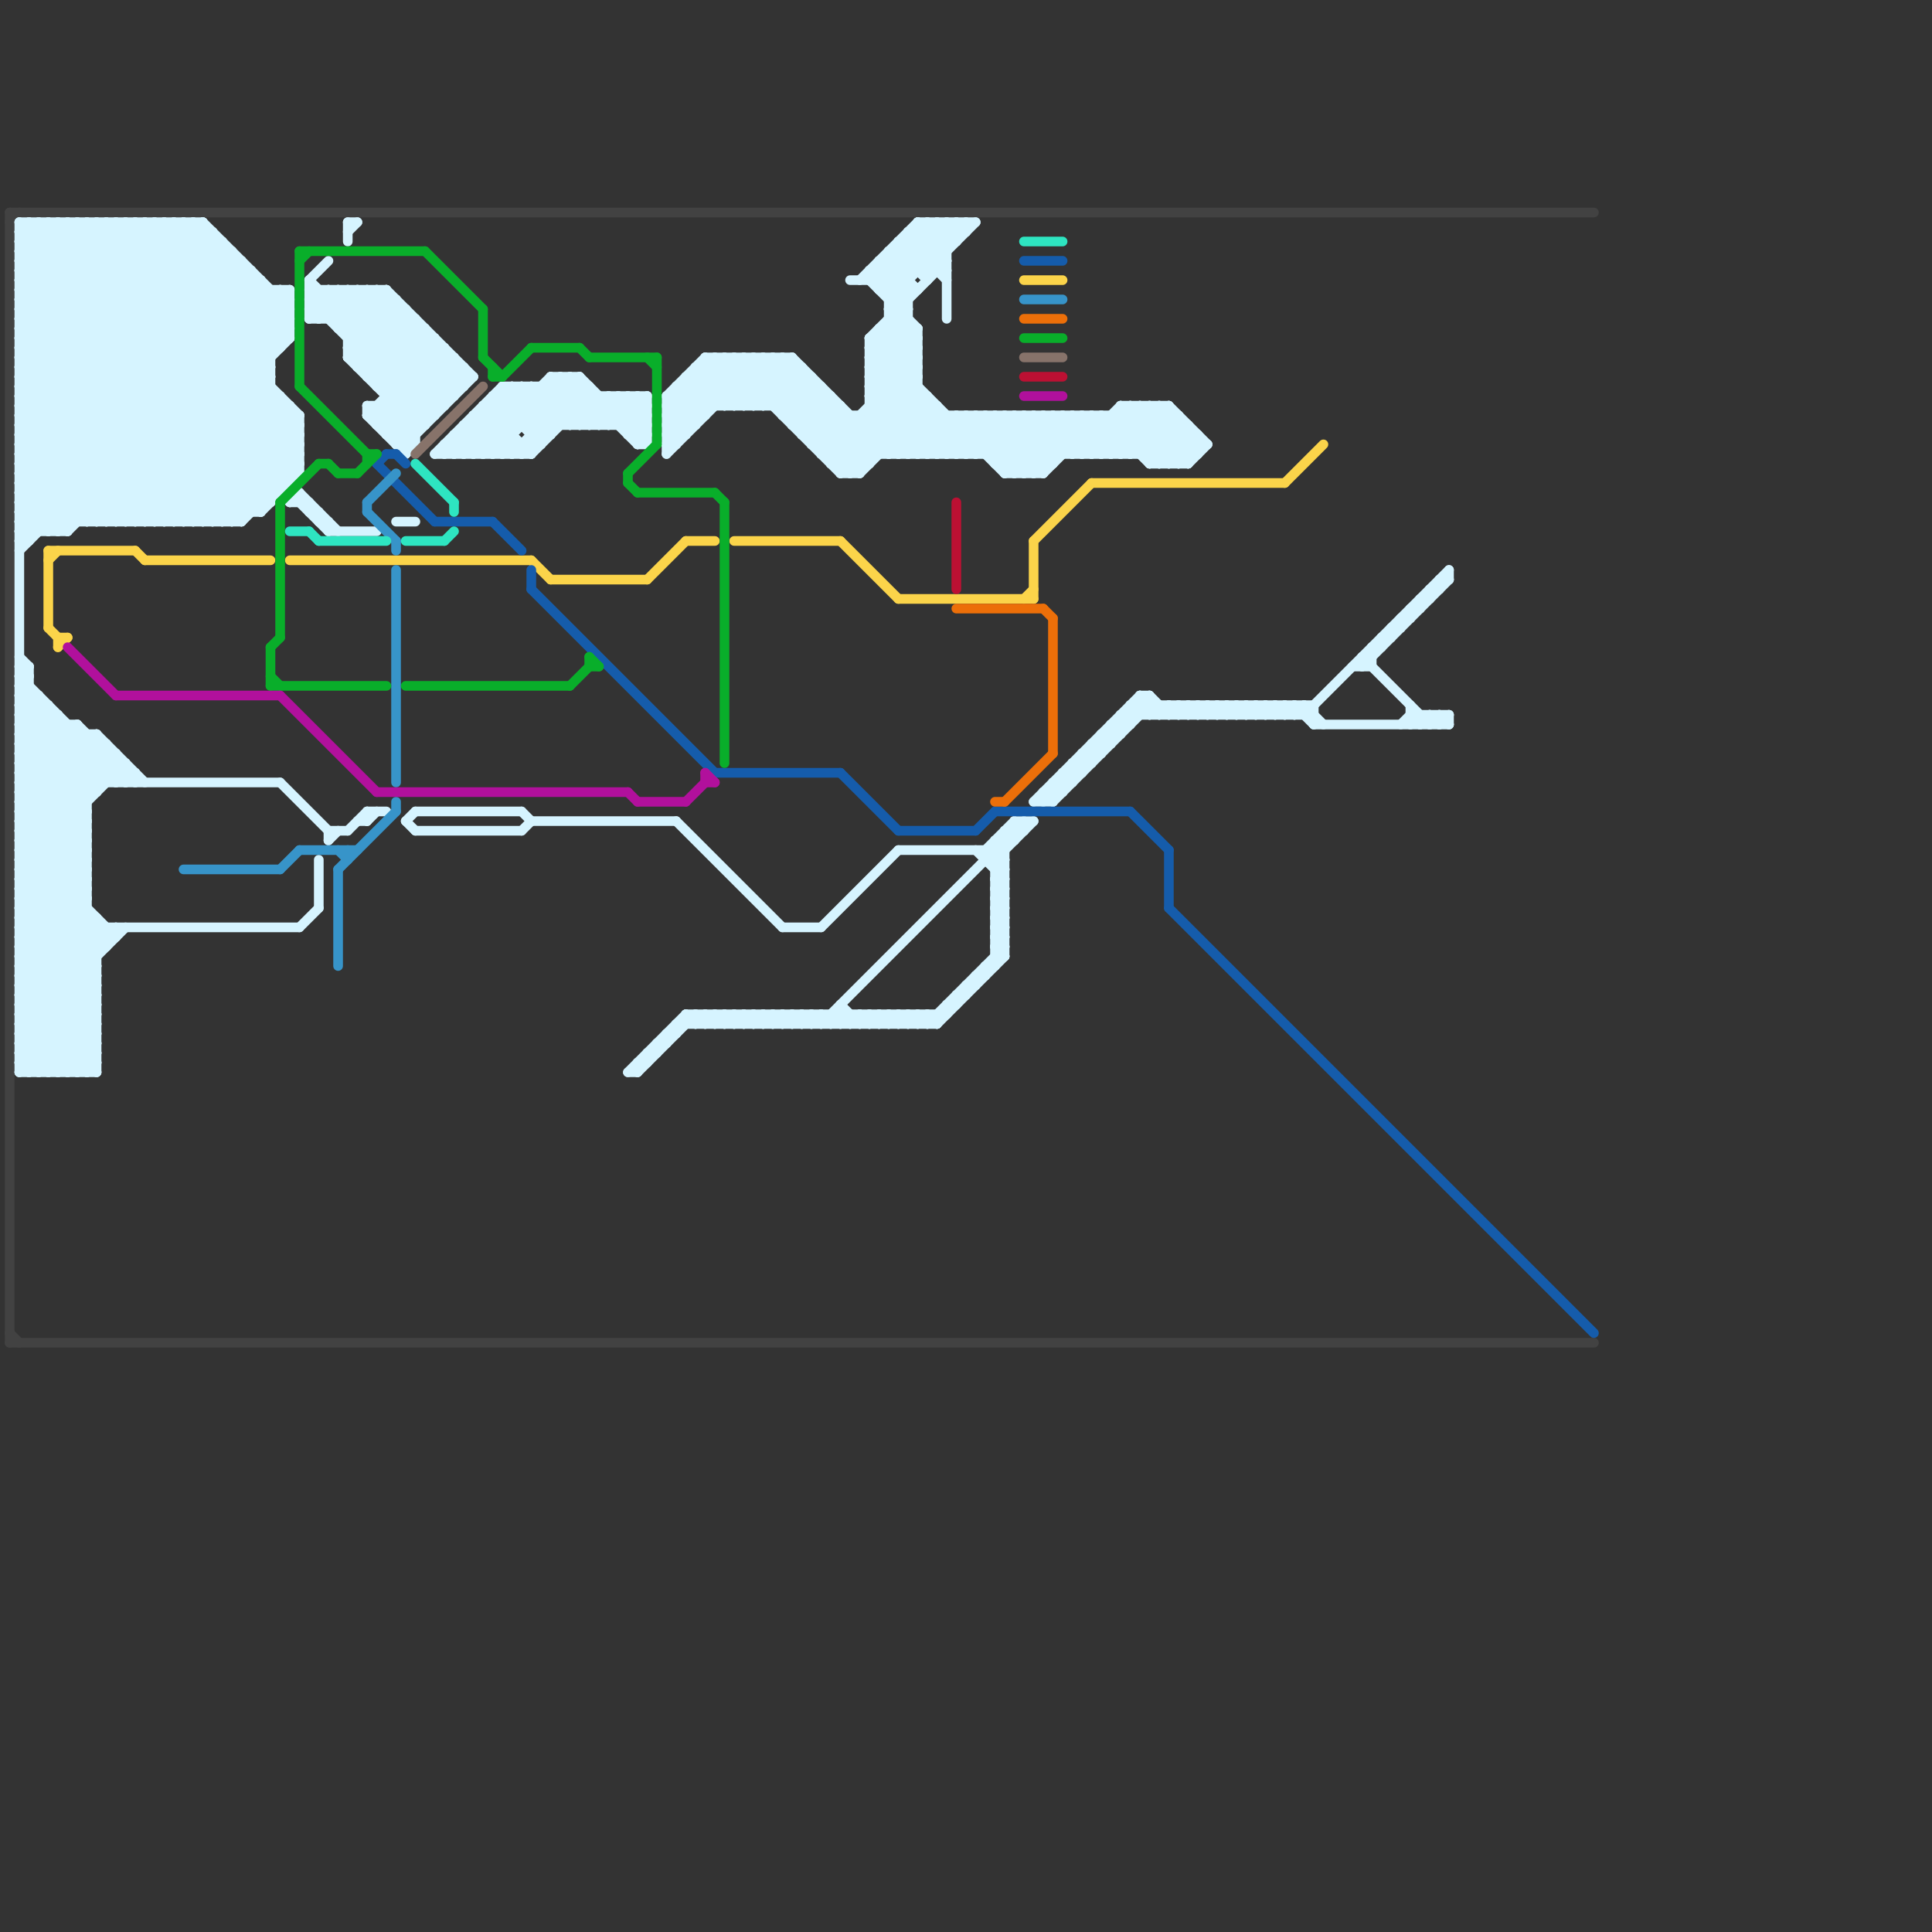 
<svg version="1.1" xmlns="http://www.w3.org/2000/svg" viewBox="0 0 200 200">
<rect x="0" y="0" width="200" height="200" fill="#333333" stroke="none"/>
<style>text { font: 1px Helvetica; font-weight: 600; white-space: pre; dominant-baseline: central; } line { stroke-width: 1; fill: none; stroke-linecap: round; stroke-linejoin: round; } .c0 { stroke: #424242 } .c1 { stroke: #d6f4ff } .c2 { stroke: #fbd44a } .c3 { stroke: #155cab } .c4 { stroke: #3794c9 } .c5 { stroke: #87736a } .c6 { stroke: #09ae2a } .c7 { stroke: #ec6f09 } .c8 { stroke: #bc1033 } .c9 { stroke: #b1109c } .c10 { stroke: #2ee5c1 } .w1 { stroke-width: 1; }</style><defs><g id="wm-xf"><circle r="1.2" fill="#000"/><circle r="0.9" fill="#fff"/><circle r="0.6" fill="#000"/><circle r="0.3" fill="#fff"/></g><g id="wm"><circle r="0.6" fill="#000"/><circle r="0.3" fill="#fff"/></g></defs><line class="c0 " x1="1" y1="23" x2="2" y2="22"/><line class="c0 " x1="1" y1="22" x2="1" y2="139"/><line class="c0 " x1="1" y1="139" x2="165" y2="139"/><line class="c0 " x1="1" y1="138" x2="2" y2="139"/><line class="c0 " x1="1" y1="22" x2="165" y2="22"/><line class="c1 " x1="95" y1="105" x2="95" y2="106"/><line class="c1 " x1="102" y1="43" x2="108" y2="49"/><line class="c1 " x1="82" y1="37" x2="82" y2="44"/><line class="c1 " x1="70" y1="40" x2="70" y2="46"/><line class="c1 " x1="8" y1="23" x2="31" y2="46"/><line class="c1 " x1="53" y1="40" x2="53" y2="47"/><line class="c1 " x1="51" y1="41" x2="67" y2="41"/><line class="c1 " x1="37" y1="38" x2="42" y2="33"/><line class="c1 " x1="33" y1="54" x2="34" y2="54"/><line class="c1 " x1="2" y1="25" x2="23" y2="25"/><line class="c1 " x1="114" y1="47" x2="119" y2="42"/><line class="c1 " x1="72" y1="105" x2="72" y2="106"/><line class="c1 " x1="15" y1="23" x2="28" y2="36"/><line class="c1 " x1="34" y1="30" x2="46" y2="42"/><line class="c1 " x1="110" y1="43" x2="114" y2="47"/><line class="c1 " x1="55" y1="40" x2="55" y2="47"/><line class="c1 " x1="36" y1="86" x2="38" y2="84"/><line class="c1 " x1="2" y1="105" x2="10" y2="105"/><line class="c1 " x1="69" y1="43" x2="73" y2="43"/><line class="c1 " x1="8" y1="75" x2="8" y2="111"/><line class="c1 " x1="103" y1="87" x2="104" y2="88"/><line class="c1 " x1="97" y1="23" x2="99" y2="25"/><line class="c1 " x1="69" y1="47" x2="79" y2="37"/><line class="c1 " x1="13" y1="79" x2="13" y2="81"/><line class="c1 " x1="96" y1="23" x2="98" y2="25"/><line class="c1 " x1="2" y1="93" x2="9" y2="86"/><line class="c1 " x1="149" y1="74" x2="150" y2="75"/><line class="c1 " x1="2" y1="95" x2="9" y2="88"/><line class="c1 " x1="38" y1="30" x2="38" y2="39"/><line class="c1 " x1="66" y1="111" x2="72" y2="105"/><line class="c1 " x1="2" y1="69" x2="3" y2="69"/><line class="c1 " x1="103" y1="43" x2="108" y2="48"/><line class="c1 " x1="31" y1="96" x2="33" y2="94"/><line class="c1 " x1="2" y1="71" x2="3" y2="71"/><line class="c1 " x1="65" y1="44" x2="67" y2="42"/><line class="c1 " x1="46" y1="46" x2="56" y2="46"/><line class="c1 " x1="100" y1="47" x2="104" y2="43"/><line class="c1 " x1="48" y1="44" x2="48" y2="47"/><line class="c1 " x1="2" y1="27" x2="6" y2="23"/><line class="c1 " x1="16" y1="23" x2="16" y2="54"/><line class="c1 " x1="102" y1="100" x2="102" y2="101"/><line class="c1 " x1="90" y1="37" x2="95" y2="37"/><line class="c1 " x1="85" y1="47" x2="95" y2="37"/><line class="c1 " x1="90" y1="39" x2="95" y2="39"/><line class="c1 " x1="103" y1="90" x2="104" y2="89"/><line class="c1 " x1="102" y1="47" x2="106" y2="43"/><line class="c1 " x1="103" y1="92" x2="104" y2="91"/><line class="c1 " x1="2" y1="81" x2="29" y2="81"/><line class="c1 " x1="2" y1="31" x2="25" y2="54"/><line class="c1 " x1="18" y1="23" x2="18" y2="54"/><line class="c1 " x1="91" y1="105" x2="92" y2="106"/><line class="c1 " x1="90" y1="41" x2="96" y2="41"/><line class="c1 " x1="39" y1="43" x2="46" y2="36"/><line class="c1 " x1="91" y1="27" x2="94" y2="30"/><line class="c1 " x1="103" y1="88" x2="104" y2="89"/><line class="c1 " x1="2" y1="41" x2="20" y2="23"/><line class="c1 " x1="17" y1="23" x2="17" y2="54"/><line class="c1 " x1="11" y1="23" x2="11" y2="54"/><line class="c1 " x1="43" y1="33" x2="43" y2="46"/><line class="c1 " x1="125" y1="74" x2="126" y2="73"/><line class="c1 " x1="103" y1="47" x2="107" y2="43"/><line class="c1 " x1="2" y1="30" x2="30" y2="30"/><line class="c1 " x1="93" y1="25" x2="96" y2="28"/><line class="c1 " x1="19" y1="54" x2="30" y2="43"/><line class="c1 " x1="2" y1="94" x2="9" y2="87"/><line class="c1 " x1="19" y1="23" x2="19" y2="54"/><line class="c1 " x1="91" y1="27" x2="98" y2="27"/><line class="c1 " x1="105" y1="85" x2="105" y2="87"/><line class="c1 " x1="2" y1="102" x2="10" y2="102"/><line class="c1 " x1="2" y1="51" x2="25" y2="28"/><line class="c1 " x1="2" y1="40" x2="28" y2="40"/><line class="c1 " x1="89" y1="43" x2="93" y2="47"/><line class="c1 " x1="2" y1="55" x2="7" y2="55"/><line class="c1 " x1="38" y1="84" x2="40" y2="84"/><line class="c1 " x1="37" y1="85" x2="38" y2="85"/><line class="c1 " x1="88" y1="106" x2="89" y2="105"/><line class="c1 " x1="76" y1="37" x2="76" y2="42"/><line class="c1 " x1="2" y1="70" x2="3" y2="69"/><line class="c1 " x1="82" y1="106" x2="83" y2="105"/><line class="c1 " x1="2" y1="56" x2="28" y2="30"/><line class="c1 " x1="97" y1="105" x2="97" y2="106"/><line class="c1 " x1="136" y1="75" x2="150" y2="75"/><line class="c1 " x1="82" y1="105" x2="82" y2="106"/><line class="c1 " x1="2" y1="78" x2="6" y2="74"/><line class="c1 " x1="2" y1="110" x2="10" y2="102"/><line class="c1 " x1="103" y1="91" x2="104" y2="90"/><line class="c1 " x1="29" y1="81" x2="34" y2="86"/><line class="c1 " x1="91" y1="34" x2="91" y2="47"/><line class="c1 " x1="90" y1="39" x2="95" y2="34"/><line class="c1 " x1="36" y1="30" x2="47" y2="41"/><line class="c1 " x1="48" y1="44" x2="51" y2="47"/><line class="c1 " x1="69" y1="107" x2="69" y2="108"/><line class="c1 " x1="71" y1="40" x2="73" y2="42"/><line class="c1 " x1="89" y1="43" x2="89" y2="49"/><line class="c1 " x1="82" y1="37" x2="92" y2="47"/><line class="c1 " x1="55" y1="44" x2="60" y2="39"/><line class="c1 " x1="125" y1="73" x2="126" y2="74"/><line class="c1 " x1="51" y1="47" x2="59" y2="39"/><line class="c1 " x1="36" y1="34" x2="40" y2="30"/><line class="c1 " x1="77" y1="37" x2="77" y2="42"/><line class="c1 " x1="38" y1="38" x2="43" y2="33"/><line class="c1 " x1="130" y1="74" x2="131" y2="73"/><line class="c1 " x1="2" y1="87" x2="11" y2="78"/><line class="c1 " x1="2" y1="86" x2="9" y2="93"/><line class="c1 " x1="2" y1="77" x2="11" y2="77"/><line class="c1 " x1="14" y1="80" x2="14" y2="81"/><line class="c1 " x1="40" y1="40" x2="45" y2="35"/><line class="c1 " x1="103" y1="87" x2="103" y2="100"/><line class="c1 " x1="123" y1="44" x2="123" y2="48"/><line class="c1 " x1="150" y1="74" x2="150" y2="75"/><line class="c1 " x1="84" y1="39" x2="84" y2="46"/><line class="c1 " x1="2" y1="50" x2="25" y2="27"/><line class="c1 " x1="92" y1="47" x2="97" y2="42"/><line class="c1 " x1="91" y1="35" x2="95" y2="39"/><line class="c1 " x1="92" y1="105" x2="93" y2="106"/><line class="c1 " x1="2" y1="70" x2="13" y2="81"/><line class="c1 " x1="86" y1="47" x2="95" y2="38"/><line class="c1 " x1="115" y1="43" x2="120" y2="48"/><line class="c1 " x1="4" y1="23" x2="4" y2="55"/><line class="c1 " x1="72" y1="38" x2="83" y2="38"/><line class="c1 " x1="2" y1="71" x2="3" y2="70"/><line class="c1 " x1="75" y1="106" x2="76" y2="105"/><line class="c1 " x1="103" y1="95" x2="104" y2="96"/><line class="c1 " x1="45" y1="47" x2="52" y2="40"/><line class="c1 " x1="119" y1="72" x2="121" y2="74"/><line class="c1 " x1="69" y1="41" x2="73" y2="37"/><line class="c1 " x1="97" y1="106" x2="104" y2="99"/><line class="c1 " x1="92" y1="32" x2="95" y2="35"/><line class="c1 " x1="148" y1="61" x2="149" y2="61"/><line class="c1 " x1="2" y1="104" x2="10" y2="104"/><line class="c1 " x1="59" y1="39" x2="59" y2="44"/><line class="c1 " x1="31" y1="43" x2="31" y2="49"/><line class="c1 " x1="91" y1="105" x2="91" y2="106"/><line class="c1 " x1="121" y1="73" x2="121" y2="74"/><line class="c1 " x1="91" y1="30" x2="98" y2="23"/><line class="c1 " x1="30" y1="30" x2="30" y2="35"/><line class="c1 " x1="85" y1="105" x2="85" y2="106"/><line class="c1 " x1="147" y1="74" x2="147" y2="75"/><line class="c1 " x1="120" y1="48" x2="123" y2="45"/><line class="c1 " x1="119" y1="47" x2="122" y2="44"/><line class="c1 " x1="118" y1="47" x2="122" y2="43"/><line class="c1 " x1="93" y1="105" x2="93" y2="106"/><line class="c1 " x1="92" y1="33" x2="94" y2="33"/><line class="c1 " x1="47" y1="47" x2="54" y2="40"/><line class="c1 " x1="2" y1="53" x2="26" y2="29"/><line class="c1 " x1="2" y1="108" x2="5" y2="111"/><line class="c1 " x1="9" y1="76" x2="9" y2="111"/><line class="c1 " x1="2" y1="43" x2="21" y2="24"/><line class="c1 " x1="2" y1="23" x2="21" y2="23"/><line class="c1 " x1="76" y1="42" x2="81" y2="37"/><line class="c1 " x1="32" y1="52" x2="32" y2="53"/><line class="c1 " x1="94" y1="24" x2="94" y2="47"/><line class="c1 " x1="2" y1="105" x2="8" y2="111"/><line class="c1 " x1="41" y1="46" x2="43" y2="46"/><line class="c1 " x1="20" y1="54" x2="31" y2="43"/><line class="c1 " x1="46" y1="36" x2="46" y2="42"/><line class="c1 " x1="2" y1="37" x2="16" y2="23"/><line class="c1 " x1="20" y1="23" x2="20" y2="54"/><line class="c1 " x1="145" y1="64" x2="145" y2="65"/><line class="c1 " x1="106" y1="49" x2="112" y2="43"/><line class="c1 " x1="90" y1="106" x2="91" y2="105"/><line class="c1 " x1="38" y1="39" x2="49" y2="39"/><line class="c1 " x1="37" y1="37" x2="42" y2="32"/><line class="c1 " x1="48" y1="47" x2="55" y2="40"/><line class="c1 " x1="2" y1="31" x2="10" y2="23"/><line class="c1 " x1="29" y1="41" x2="29" y2="51"/><line class="c1 " x1="39" y1="44" x2="46" y2="37"/><line class="c1 " x1="69" y1="43" x2="71" y2="45"/><line class="c1 " x1="2" y1="110" x2="10" y2="110"/><line class="c1 " x1="2" y1="89" x2="9" y2="89"/><line class="c1 " x1="103" y1="97" x2="104" y2="97"/><line class="c1 " x1="2" y1="91" x2="9" y2="91"/><line class="c1 " x1="21" y1="54" x2="31" y2="44"/><line class="c1 " x1="103" y1="99" x2="104" y2="99"/><line class="c1 " x1="2" y1="30" x2="25" y2="53"/><line class="c1 " x1="75" y1="105" x2="75" y2="106"/><line class="c1 " x1="103" y1="43" x2="103" y2="48"/><line class="c1 " x1="38" y1="85" x2="39" y2="84"/><line class="c1 " x1="91" y1="34" x2="95" y2="34"/><line class="c1 " x1="9" y1="23" x2="9" y2="54"/><line class="c1 " x1="114" y1="76" x2="114" y2="78"/><line class="c1 " x1="63" y1="41" x2="67" y2="45"/><line class="c1 " x1="37" y1="38" x2="48" y2="38"/><line class="c1 " x1="134" y1="73" x2="134" y2="74"/><line class="c1 " x1="117" y1="73" x2="117" y2="75"/><line class="c1 " x1="128" y1="73" x2="129" y2="74"/><line class="c1 " x1="148" y1="74" x2="149" y2="75"/><line class="c1 " x1="87" y1="42" x2="87" y2="49"/><line class="c1 " x1="7" y1="23" x2="31" y2="47"/><line class="c1 " x1="39" y1="30" x2="39" y2="40"/><line class="c1 " x1="2" y1="93" x2="10" y2="101"/><line class="c1 " x1="52" y1="41" x2="56" y2="45"/><line class="c1 " x1="2" y1="107" x2="13" y2="96"/><line class="c1 " x1="81" y1="43" x2="122" y2="43"/><line class="c1 " x1="110" y1="80" x2="112" y2="80"/><line class="c1 " x1="108" y1="43" x2="112" y2="47"/><line class="c1 " x1="59" y1="39" x2="66" y2="46"/><line class="c1 " x1="101" y1="43" x2="101" y2="47"/><line class="c1 " x1="53" y1="47" x2="60" y2="40"/><line class="c1 " x1="68" y1="108" x2="69" y2="108"/><line class="c1 " x1="64" y1="41" x2="64" y2="44"/><line class="c1 " x1="102" y1="88" x2="105" y2="85"/><line class="c1 " x1="2" y1="104" x2="9" y2="111"/><line class="c1 " x1="5" y1="23" x2="31" y2="49"/><line class="c1 " x1="14" y1="23" x2="28" y2="37"/><line class="c1 " x1="2" y1="82" x2="10" y2="82"/><line class="c1 " x1="36" y1="35" x2="40" y2="31"/><line class="c1 " x1="100" y1="102" x2="100" y2="103"/><line class="c1 " x1="2" y1="76" x2="10" y2="76"/><line class="c1 " x1="65" y1="41" x2="65" y2="45"/><line class="c1 " x1="2" y1="83" x2="9" y2="76"/><line class="c1 " x1="46" y1="47" x2="53" y2="40"/><line class="c1 " x1="71" y1="39" x2="74" y2="42"/><line class="c1 " x1="88" y1="105" x2="88" y2="106"/><line class="c1 " x1="123" y1="73" x2="124" y2="74"/><line class="c1 " x1="2" y1="75" x2="4" y2="73"/><line class="c1 " x1="22" y1="24" x2="22" y2="54"/><line class="c1 " x1="108" y1="43" x2="108" y2="49"/><line class="c1 " x1="2" y1="96" x2="10" y2="104"/><line class="c1 " x1="116" y1="47" x2="121" y2="42"/><line class="c1 " x1="2" y1="35" x2="30" y2="35"/><line class="c1 " x1="78" y1="106" x2="79" y2="105"/><line class="c1 " x1="13" y1="23" x2="28" y2="38"/><line class="c1 " x1="91" y1="34" x2="95" y2="38"/><line class="c1 " x1="67" y1="109" x2="68" y2="109"/><line class="c1 " x1="82" y1="43" x2="85" y2="40"/><line class="c1 " x1="35" y1="34" x2="44" y2="34"/><line class="c1 " x1="80" y1="106" x2="81" y2="105"/><line class="c1 " x1="103" y1="94" x2="104" y2="95"/><line class="c1 " x1="103" y1="96" x2="104" y2="97"/><line class="c1 " x1="135" y1="73" x2="137" y2="75"/><line class="c1 " x1="79" y1="106" x2="80" y2="105"/><line class="c1 " x1="104" y1="48" x2="109" y2="43"/><line class="c1 " x1="124" y1="73" x2="124" y2="74"/><line class="c1 " x1="76" y1="105" x2="77" y2="106"/><line class="c1 " x1="2" y1="78" x2="12" y2="78"/><line class="c1 " x1="101" y1="101" x2="101" y2="102"/><line class="c1 " x1="2" y1="75" x2="8" y2="75"/><line class="c1 " x1="52" y1="40" x2="52" y2="47"/><line class="c1 " x1="2" y1="102" x2="9" y2="95"/><line class="c1 " x1="93" y1="88" x2="104" y2="88"/><line class="c1 " x1="38" y1="43" x2="42" y2="47"/><line class="c1 " x1="126" y1="73" x2="126" y2="74"/><line class="c1 " x1="99" y1="43" x2="99" y2="47"/><line class="c1 " x1="150" y1="59" x2="150" y2="60"/><line class="c1 " x1="32" y1="33" x2="43" y2="33"/><line class="c1 " x1="112" y1="78" x2="113" y2="79"/><line class="c1 " x1="59" y1="44" x2="62" y2="41"/><line class="c1 " x1="42" y1="85" x2="43" y2="86"/><line class="c1 " x1="49" y1="43" x2="49" y2="47"/><line class="c1 " x1="7" y1="75" x2="7" y2="111"/><line class="c1 " x1="38" y1="84" x2="38" y2="85"/><line class="c1 " x1="103" y1="97" x2="104" y2="96"/><line class="c1 " x1="51" y1="42" x2="53" y2="44"/><line class="c1 " x1="118" y1="73" x2="119" y2="74"/><line class="c1 " x1="2" y1="52" x2="26" y2="28"/><line class="c1 " x1="61" y1="44" x2="64" y2="41"/><line class="c1 " x1="93" y1="106" x2="94" y2="105"/><line class="c1 " x1="52" y1="40" x2="57" y2="45"/><line class="c1 " x1="79" y1="105" x2="80" y2="106"/><line class="c1 " x1="103" y1="93" x2="104" y2="94"/><line class="c1 " x1="96" y1="28" x2="101" y2="23"/><line class="c1 " x1="120" y1="42" x2="120" y2="48"/><line class="c1 " x1="2" y1="97" x2="12" y2="97"/><line class="c1 " x1="47" y1="37" x2="47" y2="41"/><line class="c1 " x1="149" y1="60" x2="149" y2="61"/><line class="c1 " x1="36" y1="24" x2="37" y2="23"/><line class="c1 " x1="84" y1="106" x2="85" y2="105"/><line class="c1 " x1="94" y1="105" x2="95" y2="106"/><line class="c1 " x1="111" y1="79" x2="112" y2="80"/><line class="c1 " x1="81" y1="105" x2="82" y2="106"/><line class="c1 " x1="78" y1="42" x2="82" y2="38"/><line class="c1 " x1="69" y1="43" x2="75" y2="37"/><line class="c1 " x1="47" y1="45" x2="53" y2="45"/><line class="c1 " x1="78" y1="105" x2="78" y2="106"/><line class="c1 " x1="112" y1="43" x2="112" y2="47"/><line class="c1 " x1="69" y1="41" x2="69" y2="47"/><line class="c1 " x1="2" y1="109" x2="10" y2="101"/><line class="c1 " x1="2" y1="25" x2="28" y2="51"/><line class="c1 " x1="109" y1="81" x2="109" y2="83"/><line class="c1 " x1="2" y1="82" x2="9" y2="89"/><line class="c1 " x1="36" y1="37" x2="41" y2="32"/><line class="c1 " x1="74" y1="105" x2="75" y2="106"/><line class="c1 " x1="69" y1="42" x2="87" y2="42"/><line class="c1 " x1="81" y1="42" x2="84" y2="39"/><line class="c1 " x1="103" y1="98" x2="104" y2="98"/><line class="c1 " x1="2" y1="76" x2="9" y2="83"/><line class="c1 " x1="118" y1="42" x2="123" y2="47"/><line class="c1 " x1="146" y1="74" x2="150" y2="74"/><line class="c1 " x1="2" y1="46" x2="23" y2="25"/><line class="c1 " x1="100" y1="23" x2="100" y2="24"/><line class="c1 " x1="89" y1="105" x2="90" y2="106"/><line class="c1 " x1="109" y1="43" x2="113" y2="47"/><line class="c1 " x1="102" y1="43" x2="102" y2="47"/><line class="c1 " x1="131" y1="73" x2="132" y2="74"/><line class="c1 " x1="2" y1="74" x2="10" y2="82"/><line class="c1 " x1="47" y1="45" x2="49" y2="47"/><line class="c1 " x1="105" y1="85" x2="107" y2="85"/><line class="c1 " x1="111" y1="43" x2="115" y2="47"/><line class="c1 " x1="46" y1="46" x2="46" y2="47"/><line class="c1 " x1="86" y1="106" x2="87" y2="105"/><line class="c1 " x1="7" y1="55" x2="30" y2="32"/><line class="c1 " x1="38" y1="43" x2="45" y2="43"/><line class="c1 " x1="99" y1="103" x2="100" y2="103"/><line class="c1 " x1="5" y1="111" x2="10" y2="106"/><line class="c1 " x1="92" y1="31" x2="100" y2="23"/><line class="c1 " x1="9" y1="23" x2="31" y2="45"/><line class="c1 " x1="146" y1="75" x2="147" y2="74"/><line class="c1 " x1="50" y1="42" x2="55" y2="47"/><line class="c1 " x1="119" y1="72" x2="119" y2="74"/><line class="c1 " x1="96" y1="23" x2="96" y2="29"/><line class="c1 " x1="109" y1="43" x2="109" y2="48"/><line class="c1 " x1="2" y1="38" x2="18" y2="54"/><line class="c1 " x1="81" y1="106" x2="82" y2="105"/><line class="c1 " x1="2" y1="80" x2="14" y2="80"/><line class="c1 " x1="142" y1="67" x2="143" y2="67"/><line class="c1 " x1="6" y1="111" x2="10" y2="107"/><line class="c1 " x1="113" y1="77" x2="113" y2="79"/><line class="c1 " x1="94" y1="47" x2="98" y2="43"/><line class="c1 " x1="42" y1="32" x2="42" y2="47"/><line class="c1 " x1="2" y1="56" x2="3" y2="56"/><line class="c1 " x1="2" y1="88" x2="11" y2="97"/><line class="c1 " x1="2" y1="95" x2="10" y2="103"/><line class="c1 " x1="130" y1="73" x2="130" y2="74"/><line class="c1 " x1="69" y1="41" x2="72" y2="44"/><line class="c1 " x1="40" y1="41" x2="47" y2="41"/><line class="c1 " x1="32" y1="31" x2="33" y2="30"/><line class="c1 " x1="81" y1="37" x2="91" y2="47"/><line class="c1 " x1="35" y1="34" x2="39" y2="30"/><line class="c1 " x1="113" y1="43" x2="113" y2="47"/><line class="c1 " x1="2" y1="23" x2="2" y2="111"/><line class="c1 " x1="30" y1="42" x2="30" y2="50"/><line class="c1 " x1="100" y1="43" x2="100" y2="47"/><line class="c1 " x1="2" y1="111" x2="10" y2="111"/><line class="c1 " x1="6" y1="55" x2="30" y2="31"/><line class="c1 " x1="54" y1="40" x2="54" y2="44"/><line class="c1 " x1="115" y1="43" x2="115" y2="47"/><line class="c1 " x1="55" y1="85" x2="70" y2="85"/><line class="c1 " x1="2" y1="29" x2="8" y2="23"/><line class="c1 " x1="2" y1="48" x2="31" y2="48"/><line class="c1 " x1="106" y1="43" x2="110" y2="47"/><line class="c1 " x1="2" y1="85" x2="9" y2="85"/><line class="c1 " x1="103" y1="93" x2="104" y2="93"/><line class="c1 " x1="2" y1="87" x2="9" y2="87"/><line class="c1 " x1="32" y1="32" x2="42" y2="32"/><line class="c1 " x1="127" y1="74" x2="128" y2="73"/><line class="c1 " x1="92" y1="32" x2="94" y2="30"/><line class="c1 " x1="2" y1="89" x2="12" y2="79"/><line class="c1 " x1="105" y1="43" x2="109" y2="47"/><line class="c1 " x1="112" y1="47" x2="117" y2="42"/><line class="c1 " x1="40" y1="42" x2="43" y2="45"/><line class="c1 " x1="38" y1="42" x2="42" y2="46"/><line class="c1 " x1="114" y1="76" x2="116" y2="76"/><line class="c1 " x1="40" y1="30" x2="49" y2="39"/><line class="c1 " x1="64" y1="44" x2="67" y2="41"/><line class="c1 " x1="95" y1="105" x2="96" y2="106"/><line class="c1 " x1="116" y1="74" x2="117" y2="75"/><line class="c1 " x1="90" y1="42" x2="97" y2="42"/><line class="c1 " x1="2" y1="94" x2="10" y2="102"/><line class="c1 " x1="2" y1="45" x2="11" y2="54"/><line class="c1 " x1="62" y1="41" x2="62" y2="44"/><line class="c1 " x1="2" y1="40" x2="19" y2="23"/><line class="c1 " x1="103" y1="98" x2="104" y2="97"/><line class="c1 " x1="105" y1="43" x2="105" y2="49"/><line class="c1 " x1="94" y1="106" x2="95" y2="105"/><line class="c1 " x1="2" y1="103" x2="10" y2="111"/><line class="c1 " x1="6" y1="23" x2="31" y2="48"/><line class="c1 " x1="119" y1="42" x2="124" y2="47"/><line class="c1 " x1="83" y1="45" x2="86" y2="42"/><line class="c1 " x1="2" y1="46" x2="10" y2="54"/><line class="c1 " x1="2" y1="51" x2="6" y2="55"/><line class="c1 " x1="64" y1="41" x2="67" y2="44"/><line class="c1 " x1="2" y1="105" x2="11" y2="96"/><line class="c1 " x1="122" y1="74" x2="123" y2="73"/><line class="c1 " x1="2" y1="41" x2="29" y2="41"/><line class="c1 " x1="2" y1="91" x2="9" y2="84"/><line class="c1 " x1="77" y1="106" x2="78" y2="105"/><line class="c1 " x1="141" y1="69" x2="150" y2="60"/><line class="c1 " x1="141" y1="68" x2="148" y2="75"/><line class="c1 " x1="122" y1="73" x2="122" y2="74"/><line class="c1 " x1="39" y1="39" x2="44" y2="34"/><line class="c1 " x1="73" y1="38" x2="77" y2="42"/><line class="c1 " x1="108" y1="82" x2="108" y2="83"/><line class="c1 " x1="75" y1="37" x2="87" y2="49"/><line class="c1 " x1="147" y1="62" x2="147" y2="63"/><line class="c1 " x1="2" y1="53" x2="27" y2="53"/><line class="c1 " x1="82" y1="44" x2="85" y2="41"/><line class="c1 " x1="102" y1="88" x2="102" y2="89"/><line class="c1 " x1="146" y1="73" x2="146" y2="75"/><line class="c1 " x1="2" y1="75" x2="9" y2="82"/><line class="c1 " x1="106" y1="85" x2="106" y2="86"/><line class="c1 " x1="90" y1="35" x2="95" y2="35"/><line class="c1 " x1="53" y1="40" x2="57" y2="44"/><line class="c1 " x1="88" y1="29" x2="94" y2="29"/><line class="c1 " x1="92" y1="26" x2="98" y2="26"/><line class="c1 " x1="102" y1="89" x2="104" y2="89"/><line class="c1 " x1="2" y1="73" x2="10" y2="81"/><line class="c1 " x1="55" y1="40" x2="59" y2="44"/><line class="c1 " x1="94" y1="24" x2="100" y2="24"/><line class="c1 " x1="149" y1="75" x2="150" y2="74"/><line class="c1 " x1="95" y1="47" x2="99" y2="43"/><line class="c1 " x1="77" y1="105" x2="78" y2="106"/><line class="c1 " x1="2" y1="33" x2="12" y2="23"/><line class="c1 " x1="2" y1="29" x2="26" y2="53"/><line class="c1 " x1="29" y1="30" x2="29" y2="36"/><line class="c1 " x1="48" y1="38" x2="48" y2="40"/><line class="c1 " x1="116" y1="42" x2="116" y2="47"/><line class="c1 " x1="71" y1="39" x2="84" y2="39"/><line class="c1 " x1="97" y1="47" x2="101" y2="43"/><line class="c1 " x1="37" y1="30" x2="37" y2="38"/><line class="c1 " x1="97" y1="42" x2="97" y2="47"/><line class="c1 " x1="133" y1="74" x2="134" y2="73"/><line class="c1 " x1="10" y1="76" x2="15" y2="81"/><line class="c1 " x1="2" y1="74" x2="4" y2="72"/><line class="c1 " x1="2" y1="38" x2="28" y2="38"/><line class="c1 " x1="133" y1="73" x2="133" y2="74"/><line class="c1 " x1="49" y1="47" x2="57" y2="39"/><line class="c1 " x1="127" y1="73" x2="127" y2="74"/><line class="c1 " x1="96" y1="47" x2="100" y2="43"/><line class="c1 " x1="75" y1="37" x2="75" y2="42"/><line class="c1 " x1="36" y1="35" x2="45" y2="35"/><line class="c1 " x1="2" y1="42" x2="14" y2="54"/><line class="c1 " x1="58" y1="39" x2="63" y2="44"/><line class="c1 " x1="12" y1="23" x2="12" y2="54"/><line class="c1 " x1="98" y1="104" x2="99" y2="104"/><line class="c1 " x1="72" y1="105" x2="73" y2="106"/><line class="c1 " x1="73" y1="37" x2="78" y2="42"/><line class="c1 " x1="119" y1="42" x2="119" y2="48"/><line class="c1 " x1="10" y1="95" x2="10" y2="111"/><line class="c1 " x1="66" y1="46" x2="67" y2="46"/><line class="c1 " x1="135" y1="73" x2="135" y2="74"/><line class="c1 " x1="2" y1="27" x2="25" y2="27"/><line class="c1 " x1="2" y1="48" x2="24" y2="26"/><line class="c1 " x1="2" y1="108" x2="10" y2="100"/><line class="c1 " x1="104" y1="86" x2="106" y2="86"/><line class="c1 " x1="66" y1="41" x2="66" y2="46"/><line class="c1 " x1="98" y1="23" x2="98" y2="33"/><line class="c1 " x1="2" y1="23" x2="29" y2="50"/><line class="c1 " x1="20" y1="23" x2="30" y2="33"/><line class="c1 " x1="107" y1="43" x2="111" y2="47"/><line class="c1 " x1="107" y1="83" x2="118" y2="72"/><line class="c1 " x1="136" y1="73" x2="136" y2="75"/><line class="c1 " x1="89" y1="29" x2="95" y2="23"/><line class="c1 " x1="90" y1="105" x2="90" y2="106"/><line class="c1 " x1="2" y1="87" x2="12" y2="97"/><line class="c1 " x1="32" y1="31" x2="44" y2="43"/><line class="c1 " x1="18" y1="54" x2="30" y2="42"/><line class="c1 " x1="47" y1="46" x2="48" y2="47"/><line class="c1 " x1="96" y1="105" x2="97" y2="106"/><line class="c1 " x1="55" y1="47" x2="61" y2="41"/><line class="c1 " x1="50" y1="42" x2="50" y2="47"/><line class="c1 " x1="65" y1="41" x2="67" y2="43"/><line class="c1 " x1="109" y1="81" x2="111" y2="81"/><line class="c1 " x1="2" y1="84" x2="9" y2="91"/><line class="c1 " x1="2" y1="47" x2="31" y2="47"/><line class="c1 " x1="65" y1="45" x2="67" y2="45"/><line class="c1 " x1="52" y1="47" x2="53" y2="46"/><line class="c1 " x1="2" y1="49" x2="31" y2="49"/><line class="c1 " x1="2" y1="24" x2="22" y2="24"/><line class="c1 " x1="36" y1="37" x2="47" y2="37"/><line class="c1 " x1="2" y1="73" x2="5" y2="73"/><line class="c1 " x1="2" y1="77" x2="5" y2="74"/><line class="c1 " x1="84" y1="45" x2="87" y2="42"/><line class="c1 " x1="2" y1="33" x2="23" y2="54"/><line class="c1 " x1="40" y1="45" x2="43" y2="45"/><line class="c1 " x1="38" y1="42" x2="38" y2="43"/><line class="c1 " x1="7" y1="23" x2="7" y2="55"/><line class="c1 " x1="2" y1="34" x2="22" y2="54"/><line class="c1 " x1="92" y1="26" x2="94" y2="28"/><line class="c1 " x1="2" y1="49" x2="24" y2="27"/><line class="c1 " x1="146" y1="63" x2="147" y2="63"/><line class="c1 " x1="2" y1="100" x2="10" y2="100"/><line class="c1 " x1="2" y1="102" x2="10" y2="110"/><line class="c1 " x1="87" y1="105" x2="88" y2="106"/><line class="c1 " x1="83" y1="44" x2="86" y2="41"/><line class="c1 " x1="90" y1="35" x2="98" y2="27"/><line class="c1 " x1="71" y1="39" x2="71" y2="45"/><line class="c1 " x1="33" y1="89" x2="33" y2="94"/><line class="c1 " x1="41" y1="46" x2="48" y2="39"/><line class="c1 " x1="123" y1="74" x2="124" y2="73"/><line class="c1 " x1="36" y1="37" x2="43" y2="44"/><line class="c1 " x1="2" y1="81" x2="9" y2="88"/><line class="c1 " x1="2" y1="92" x2="9" y2="85"/><line class="c1 " x1="73" y1="37" x2="73" y2="43"/><line class="c1 " x1="2" y1="83" x2="9" y2="90"/><line class="c1 " x1="85" y1="105" x2="86" y2="106"/><line class="c1 " x1="108" y1="83" x2="119" y2="72"/><line class="c1 " x1="85" y1="46" x2="88" y2="43"/><line class="c1 " x1="2" y1="50" x2="7" y2="55"/><line class="c1 " x1="31" y1="51" x2="31" y2="52"/><line class="c1 " x1="84" y1="105" x2="84" y2="106"/><line class="c1 " x1="12" y1="81" x2="13" y2="80"/><line class="c1 " x1="92" y1="31" x2="94" y2="31"/><line class="c1 " x1="2" y1="32" x2="11" y2="23"/><line class="c1 " x1="86" y1="48" x2="95" y2="39"/><line class="c1 " x1="85" y1="96" x2="93" y2="88"/><line class="c1 " x1="84" y1="46" x2="87" y2="43"/><line class="c1 " x1="82" y1="105" x2="83" y2="106"/><line class="c1 " x1="4" y1="111" x2="10" y2="105"/><line class="c1 " x1="114" y1="43" x2="119" y2="48"/><line class="c1 " x1="99" y1="103" x2="99" y2="104"/><line class="c1 " x1="43" y1="86" x2="54" y2="86"/><line class="c1 " x1="3" y1="23" x2="3" y2="56"/><line class="c1 " x1="34" y1="55" x2="39" y2="55"/><line class="c1 " x1="117" y1="42" x2="117" y2="47"/><line class="c1 " x1="2" y1="53" x2="4" y2="55"/><line class="c1 " x1="78" y1="37" x2="89" y2="48"/><line class="c1 " x1="86" y1="105" x2="86" y2="106"/><line class="c1 " x1="93" y1="105" x2="94" y2="106"/><line class="c1 " x1="98" y1="47" x2="102" y2="43"/><line class="c1 " x1="80" y1="105" x2="80" y2="106"/><line class="c1 " x1="5" y1="23" x2="5" y2="55"/><line class="c1 " x1="81" y1="96" x2="85" y2="96"/><line class="c1 " x1="14" y1="23" x2="14" y2="54"/><line class="c1 " x1="69" y1="42" x2="74" y2="37"/><line class="c1 " x1="2" y1="99" x2="10" y2="99"/><line class="c1 " x1="50" y1="47" x2="58" y2="39"/><line class="c1 " x1="90" y1="43" x2="94" y2="47"/><line class="c1 " x1="13" y1="23" x2="13" y2="54"/><line class="c1 " x1="2" y1="93" x2="9" y2="93"/><line class="c1 " x1="2" y1="108" x2="10" y2="108"/><line class="c1 " x1="103" y1="95" x2="104" y2="95"/><line class="c1 " x1="35" y1="30" x2="35" y2="34"/><line class="c1 " x1="129" y1="73" x2="130" y2="74"/><line class="c1 " x1="91" y1="30" x2="95" y2="30"/><line class="c1 " x1="15" y1="23" x2="15" y2="54"/><line class="c1 " x1="87" y1="104" x2="89" y2="106"/><line class="c1 " x1="90" y1="29" x2="96" y2="23"/><line class="c1 " x1="2" y1="34" x2="30" y2="34"/><line class="c1 " x1="108" y1="82" x2="110" y2="82"/><line class="c1 " x1="2" y1="49" x2="7" y2="54"/><line class="c1 " x1="12" y1="23" x2="28" y2="39"/><line class="c1 " x1="2" y1="37" x2="28" y2="37"/><line class="c1 " x1="47" y1="45" x2="47" y2="47"/><line class="c1 " x1="2" y1="107" x2="6" y2="111"/><line class="c1 " x1="34" y1="86" x2="36" y2="86"/><line class="c1 " x1="28" y1="30" x2="28" y2="52"/><line class="c1 " x1="2" y1="96" x2="31" y2="96"/><line class="c1 " x1="3" y1="111" x2="10" y2="104"/><line class="c1 " x1="104" y1="43" x2="109" y2="48"/><line class="c1 " x1="2" y1="57" x2="29" y2="30"/><line class="c1 " x1="2" y1="25" x2="4" y2="23"/><line class="c1 " x1="49" y1="44" x2="52" y2="47"/><line class="c1 " x1="18" y1="23" x2="30" y2="35"/><line class="c1 " x1="33" y1="53" x2="33" y2="54"/><line class="c1 " x1="2" y1="110" x2="3" y2="111"/><line class="c1 " x1="2" y1="55" x2="3" y2="56"/><line class="c1 " x1="121" y1="73" x2="122" y2="74"/><line class="c1 " x1="2" y1="51" x2="29" y2="51"/><line class="c1 " x1="11" y1="54" x2="30" y2="35"/><line class="c1 " x1="17" y1="23" x2="29" y2="35"/><line class="c1 " x1="90" y1="39" x2="98" y2="47"/><line class="c1 " x1="10" y1="76" x2="10" y2="82"/><line class="c1 " x1="115" y1="75" x2="116" y2="76"/><line class="c1 " x1="116" y1="43" x2="121" y2="48"/><line class="c1 " x1="2" y1="94" x2="9" y2="94"/><line class="c1 " x1="117" y1="47" x2="121" y2="43"/><line class="c1 " x1="69" y1="45" x2="70" y2="46"/><line class="c1 " x1="99" y1="23" x2="100" y2="24"/><line class="c1 " x1="134" y1="73" x2="136" y2="75"/><line class="c1 " x1="2" y1="106" x2="12" y2="96"/><line class="c1 " x1="40" y1="45" x2="47" y2="38"/><line class="c1 " x1="120" y1="74" x2="121" y2="73"/><line class="c1 " x1="35" y1="30" x2="46" y2="41"/><line class="c1 " x1="109" y1="83" x2="119" y2="73"/><line class="c1 " x1="90" y1="42" x2="95" y2="47"/><line class="c1 " x1="113" y1="77" x2="115" y2="77"/><line class="c1 " x1="2" y1="31" x2="30" y2="31"/><line class="c1 " x1="48" y1="44" x2="67" y2="44"/><line class="c1 " x1="2" y1="28" x2="26" y2="28"/><line class="c1 " x1="2" y1="33" x2="30" y2="33"/><line class="c1 " x1="8" y1="23" x2="8" y2="54"/><line class="c1 " x1="58" y1="39" x2="58" y2="44"/><line class="c1 " x1="90" y1="36" x2="94" y2="32"/><line class="c1 " x1="90" y1="38" x2="94" y2="34"/><line class="c1 " x1="2" y1="72" x2="11" y2="81"/><line class="c1 " x1="81" y1="37" x2="81" y2="43"/><line class="c1 " x1="96" y1="106" x2="104" y2="98"/><line class="c1 " x1="110" y1="43" x2="110" y2="47"/><line class="c1 " x1="54" y1="47" x2="61" y2="40"/><line class="c1 " x1="88" y1="43" x2="88" y2="49"/><line class="c1 " x1="121" y1="74" x2="122" y2="73"/><line class="c1 " x1="60" y1="39" x2="60" y2="44"/><line class="c1 " x1="69" y1="46" x2="78" y2="37"/><line class="c1 " x1="103" y1="92" x2="104" y2="93"/><line class="c1 " x1="83" y1="105" x2="83" y2="106"/><line class="c1 " x1="25" y1="54" x2="31" y2="48"/><line class="c1 " x1="2" y1="106" x2="7" y2="111"/><line class="c1 " x1="2" y1="44" x2="12" y2="54"/><line class="c1 " x1="126" y1="74" x2="127" y2="73"/><line class="c1 " x1="13" y1="81" x2="14" y2="80"/><line class="c1 " x1="69" y1="107" x2="70" y2="107"/><line class="c1 " x1="73" y1="106" x2="74" y2="105"/><line class="c1 " x1="2" y1="101" x2="10" y2="101"/><line class="c1 " x1="2" y1="98" x2="9" y2="91"/><line class="c1 " x1="2" y1="100" x2="9" y2="93"/><line class="c1 " x1="10" y1="54" x2="30" y2="34"/><line class="c1 " x1="37" y1="30" x2="47" y2="40"/><line class="c1 " x1="32" y1="30" x2="40" y2="30"/><line class="c1 " x1="51" y1="41" x2="56" y2="46"/><line class="c1 " x1="77" y1="42" x2="82" y2="37"/><line class="c1 " x1="144" y1="65" x2="145" y2="65"/><line class="c1 " x1="11" y1="23" x2="31" y2="43"/><line class="c1 " x1="90" y1="40" x2="95" y2="40"/><line class="c1 " x1="74" y1="106" x2="75" y2="105"/><line class="c1 " x1="2" y1="24" x2="30" y2="52"/><line class="c1 " x1="116" y1="42" x2="122" y2="48"/><line class="c1 " x1="90" y1="37" x2="94" y2="33"/><line class="c1 " x1="103" y1="95" x2="104" y2="94"/><line class="c1 " x1="57" y1="39" x2="60" y2="39"/><line class="c1 " x1="122" y1="48" x2="124" y2="46"/><line class="c1 " x1="80" y1="37" x2="80" y2="42"/><line class="c1 " x1="84" y1="46" x2="125" y2="46"/><line class="c1 " x1="2" y1="42" x2="21" y2="23"/><line class="c1 " x1="34" y1="30" x2="34" y2="33"/><line class="c1 " x1="87" y1="49" x2="89" y2="49"/><line class="c1 " x1="103" y1="91" x2="104" y2="92"/><line class="c1 " x1="23" y1="25" x2="23" y2="54"/><line class="c1 " x1="70" y1="85" x2="81" y2="96"/><line class="c1 " x1="21" y1="23" x2="21" y2="54"/><line class="c1 " x1="72" y1="38" x2="76" y2="42"/><line class="c1 " x1="2" y1="72" x2="3" y2="71"/><line class="c1 " x1="66" y1="110" x2="66" y2="111"/><line class="c1 " x1="24" y1="54" x2="31" y2="47"/><line class="c1 " x1="2" y1="36" x2="15" y2="23"/><line class="c1 " x1="23" y1="54" x2="31" y2="46"/><line class="c1 " x1="8" y1="111" x2="10" y2="109"/><line class="c1 " x1="19" y1="23" x2="30" y2="34"/><line class="c1 " x1="33" y1="33" x2="36" y2="30"/><line class="c1 " x1="69" y1="44" x2="70" y2="45"/><line class="c1 " x1="70" y1="41" x2="72" y2="43"/><line class="c1 " x1="39" y1="42" x2="39" y2="44"/><line class="c1 " x1="2" y1="37" x2="19" y2="54"/><line class="c1 " x1="2" y1="107" x2="10" y2="107"/><line class="c1 " x1="98" y1="43" x2="98" y2="47"/><line class="c1 " x1="2" y1="86" x2="9" y2="86"/><line class="c1 " x1="100" y1="102" x2="101" y2="102"/><line class="c1 " x1="2" y1="88" x2="9" y2="88"/><line class="c1 " x1="103" y1="94" x2="104" y2="94"/><line class="c1 " x1="103" y1="96" x2="104" y2="96"/><line class="c1 " x1="116" y1="42" x2="121" y2="42"/><line class="c1 " x1="92" y1="26" x2="92" y2="47"/><line class="c1 " x1="87" y1="48" x2="95" y2="40"/><line class="c1 " x1="71" y1="105" x2="71" y2="106"/><line class="c1 " x1="35" y1="33" x2="38" y2="30"/><line class="c1 " x1="108" y1="49" x2="114" y2="43"/><line class="c1 " x1="78" y1="105" x2="79" y2="106"/><line class="c1 " x1="2" y1="40" x2="16" y2="54"/><line class="c1 " x1="135" y1="74" x2="150" y2="59"/><line class="c1 " x1="9" y1="111" x2="10" y2="110"/><line class="c1 " x1="70" y1="40" x2="85" y2="40"/><line class="c1 " x1="90" y1="40" x2="95" y2="35"/><line class="c1 " x1="79" y1="42" x2="83" y2="38"/><line class="c1 " x1="148" y1="75" x2="149" y2="74"/><line class="c1 " x1="118" y1="72" x2="120" y2="74"/><line class="c1 " x1="86" y1="48" x2="90" y2="48"/><line class="c1 " x1="79" y1="37" x2="79" y2="42"/><line class="c1 " x1="95" y1="34" x2="95" y2="47"/><line class="c1 " x1="73" y1="105" x2="73" y2="106"/><line class="c1 " x1="2" y1="41" x2="15" y2="54"/><line class="c1 " x1="2" y1="69" x2="3" y2="70"/><line class="c1 " x1="2" y1="55" x2="27" y2="30"/><line class="c1 " x1="32" y1="29" x2="45" y2="42"/><line class="c1 " x1="79" y1="37" x2="90" y2="48"/><line class="c1 " x1="124" y1="73" x2="125" y2="74"/><line class="c1 " x1="2" y1="45" x2="22" y2="25"/><line class="c1 " x1="51" y1="41" x2="51" y2="47"/><line class="c1 " x1="46" y1="46" x2="47" y2="47"/><line class="c1 " x1="70" y1="106" x2="70" y2="107"/><line class="c1 " x1="123" y1="48" x2="125" y2="46"/><line class="c1 " x1="126" y1="73" x2="127" y2="74"/><line class="c1 " x1="85" y1="40" x2="85" y2="47"/><line class="c1 " x1="2" y1="54" x2="3" y2="55"/><line class="c1 " x1="39" y1="40" x2="44" y2="35"/><line class="c1 " x1="2" y1="27" x2="27" y2="52"/><line class="c1 " x1="104" y1="43" x2="104" y2="49"/><line class="c1 " x1="2" y1="91" x2="10" y2="99"/><line class="c1 " x1="34" y1="54" x2="34" y2="55"/><line class="c1 " x1="103" y1="48" x2="108" y2="43"/><line class="c1 " x1="70" y1="40" x2="73" y2="43"/><line class="c1 " x1="90" y1="35" x2="104" y2="49"/><line class="c1 " x1="65" y1="111" x2="71" y2="105"/><line class="c1 " x1="2" y1="85" x2="10" y2="77"/><line class="c1 " x1="119" y1="48" x2="123" y2="44"/><line class="c1 " x1="38" y1="30" x2="48" y2="40"/><line class="c1 " x1="69" y1="46" x2="70" y2="46"/><line class="c1 " x1="93" y1="25" x2="99" y2="25"/><line class="c1 " x1="7" y1="111" x2="10" y2="108"/><line class="c1 " x1="2" y1="32" x2="24" y2="54"/><line class="c1 " x1="31" y1="52" x2="34" y2="55"/><line class="c1 " x1="106" y1="43" x2="106" y2="49"/><line class="c1 " x1="114" y1="76" x2="115" y2="77"/><line class="c1 " x1="76" y1="106" x2="77" y2="105"/><line class="c1 " x1="2" y1="109" x2="10" y2="109"/><line class="c1 " x1="149" y1="74" x2="149" y2="75"/><line class="c1 " x1="117" y1="73" x2="118" y2="74"/><line class="c1 " x1="104" y1="86" x2="105" y2="87"/><line class="c1 " x1="10" y1="23" x2="31" y2="44"/><line class="c1 " x1="92" y1="27" x2="95" y2="30"/><line class="c1 " x1="94" y1="24" x2="98" y2="28"/><line class="c1 " x1="117" y1="42" x2="123" y2="48"/><line class="c1 " x1="3" y1="23" x2="35" y2="55"/><line class="c1 " x1="2" y1="44" x2="31" y2="44"/><line class="c1 " x1="149" y1="60" x2="150" y2="60"/><line class="c1 " x1="2" y1="46" x2="31" y2="46"/><line class="c1 " x1="11" y1="77" x2="11" y2="81"/><line class="c1 " x1="65" y1="111" x2="66" y2="111"/><line class="c1 " x1="2" y1="48" x2="8" y2="54"/><line class="c1 " x1="2" y1="83" x2="9" y2="83"/><line class="c1 " x1="2" y1="97" x2="9" y2="90"/><line class="c1 " x1="103" y1="91" x2="104" y2="91"/><line class="c1 " x1="2" y1="99" x2="9" y2="92"/><line class="c1 " x1="95" y1="23" x2="95" y2="28"/><line class="c1 " x1="2" y1="101" x2="9" y2="94"/><line class="c1 " x1="62" y1="44" x2="65" y2="41"/><line class="c1 " x1="90" y1="29" x2="95" y2="34"/><line class="c1 " x1="36" y1="23" x2="37" y2="23"/><line class="c1 " x1="117" y1="73" x2="136" y2="73"/><line class="c1 " x1="45" y1="35" x2="45" y2="43"/><line class="c1 " x1="50" y1="42" x2="67" y2="42"/><line class="c1 " x1="2" y1="74" x2="6" y2="74"/><line class="c1 " x1="97" y1="23" x2="97" y2="28"/><line class="c1 " x1="85" y1="106" x2="106" y2="85"/><line class="c1 " x1="92" y1="106" x2="93" y2="105"/><line class="c1 " x1="2" y1="90" x2="10" y2="98"/><line class="c1 " x1="2" y1="92" x2="10" y2="100"/><line class="c1 " x1="127" y1="73" x2="128" y2="74"/><line class="c1 " x1="92" y1="105" x2="92" y2="106"/><line class="c1 " x1="103" y1="94" x2="104" y2="93"/><line class="c1 " x1="42" y1="47" x2="43" y2="46"/><line class="c1 " x1="6" y1="74" x2="6" y2="111"/><line class="c1 " x1="148" y1="61" x2="148" y2="62"/><line class="c1 " x1="103" y1="96" x2="104" y2="95"/><line class="c1 " x1="110" y1="80" x2="111" y2="81"/><line class="c1 " x1="116" y1="74" x2="136" y2="74"/><line class="c1 " x1="143" y1="66" x2="144" y2="66"/><line class="c1 " x1="119" y1="48" x2="123" y2="48"/><line class="c1 " x1="60" y1="39" x2="67" y2="46"/><line class="c1 " x1="43" y1="84" x2="54" y2="84"/><line class="c1 " x1="85" y1="47" x2="124" y2="47"/><line class="c1 " x1="140" y1="69" x2="142" y2="69"/><line class="c1 " x1="98" y1="23" x2="99" y2="24"/><line class="c1 " x1="104" y1="86" x2="104" y2="99"/><line class="c1 " x1="122" y1="43" x2="122" y2="48"/><line class="c1 " x1="70" y1="106" x2="97" y2="106"/><line class="c1 " x1="2" y1="81" x2="8" y2="75"/><line class="c1 " x1="45" y1="47" x2="55" y2="47"/><line class="c1 " x1="114" y1="43" x2="114" y2="47"/><line class="c1 " x1="2" y1="26" x2="5" y2="23"/><line class="c1 " x1="146" y1="63" x2="146" y2="64"/><line class="c1 " x1="87" y1="106" x2="88" y2="105"/><line class="c1 " x1="107" y1="83" x2="109" y2="83"/><line class="c1 " x1="132" y1="73" x2="132" y2="74"/><line class="c1 " x1="121" y1="48" x2="124" y2="45"/><line class="c1 " x1="90" y1="105" x2="91" y2="106"/><line class="c1 " x1="146" y1="74" x2="147" y2="75"/><line class="c1 " x1="36" y1="36" x2="46" y2="36"/><line class="c1 " x1="2" y1="26" x2="28" y2="52"/><line class="c1 " x1="101" y1="101" x2="102" y2="101"/><line class="c1 " x1="95" y1="106" x2="96" y2="105"/><line class="c1 " x1="54" y1="46" x2="54" y2="47"/><line class="c1 " x1="42" y1="85" x2="43" y2="84"/><line class="c1 " x1="89" y1="106" x2="90" y2="105"/><line class="c1 " x1="2" y1="104" x2="10" y2="96"/><line class="c1 " x1="112" y1="43" x2="116" y2="47"/><line class="c1 " x1="130" y1="73" x2="131" y2="74"/><line class="c1 " x1="87" y1="49" x2="95" y2="41"/><line class="c1 " x1="67" y1="109" x2="67" y2="110"/><line class="c1 " x1="5" y1="55" x2="30" y2="30"/><line class="c1 " x1="54" y1="84" x2="55" y2="85"/><line class="c1 " x1="132" y1="73" x2="133" y2="74"/><line class="c1 " x1="115" y1="75" x2="115" y2="77"/><line class="c1 " x1="15" y1="54" x2="28" y2="41"/><line class="c1 " x1="103" y1="93" x2="104" y2="92"/><line class="c1 " x1="90" y1="41" x2="95" y2="36"/><line class="c1 " x1="14" y1="54" x2="28" y2="40"/><line class="c1 " x1="142" y1="67" x2="142" y2="69"/><line class="c1 " x1="69" y1="44" x2="76" y2="37"/><line class="c1 " x1="2" y1="54" x2="27" y2="29"/><line class="c1 " x1="147" y1="62" x2="148" y2="62"/><line class="c1 " x1="2" y1="68" x2="3" y2="69"/><line class="c1 " x1="32" y1="30" x2="45" y2="43"/><line class="c1 " x1="2" y1="98" x2="11" y2="98"/><line class="c1 " x1="102" y1="88" x2="104" y2="90"/><line class="c1 " x1="39" y1="40" x2="48" y2="40"/><line class="c1 " x1="49" y1="43" x2="53" y2="47"/><line class="c1 " x1="141" y1="68" x2="142" y2="68"/><line class="c1 " x1="103" y1="87" x2="105" y2="87"/><line class="c1 " x1="91" y1="29" x2="97" y2="23"/><line class="c1 " x1="111" y1="79" x2="113" y2="79"/><line class="c1 " x1="125" y1="73" x2="125" y2="74"/><line class="c1 " x1="32" y1="29" x2="34" y2="27"/><line class="c1 " x1="34" y1="86" x2="34" y2="87"/><line class="c1 " x1="38" y1="42" x2="46" y2="42"/><line class="c1 " x1="34" y1="33" x2="37" y2="30"/><line class="c1 " x1="104" y1="49" x2="110" y2="43"/><line class="c1 " x1="118" y1="72" x2="119" y2="72"/><line class="c1 " x1="107" y1="43" x2="107" y2="49"/><line class="c1 " x1="95" y1="24" x2="98" y2="27"/><line class="c1 " x1="72" y1="39" x2="75" y2="42"/><line class="c1 " x1="68" y1="108" x2="68" y2="109"/><line class="c1 " x1="109" y1="81" x2="110" y2="82"/><line class="c1 " x1="8" y1="75" x2="14" y2="81"/><line class="c1 " x1="2" y1="28" x2="27" y2="53"/><line class="c1 " x1="27" y1="53" x2="31" y2="49"/><line class="c1 " x1="113" y1="47" x2="118" y2="42"/><line class="c1 " x1="96" y1="105" x2="96" y2="106"/><line class="c1 " x1="26" y1="28" x2="26" y2="53"/><line class="c1 " x1="120" y1="73" x2="120" y2="74"/><line class="c1 " x1="2" y1="73" x2="3" y2="72"/><line class="c1 " x1="9" y1="54" x2="30" y2="33"/><line class="c1 " x1="69" y1="44" x2="72" y2="44"/><line class="c1 " x1="86" y1="41" x2="86" y2="48"/><line class="c1 " x1="48" y1="45" x2="50" y2="47"/><line class="c1 " x1="103" y1="97" x2="104" y2="98"/><line class="c1 " x1="128" y1="74" x2="129" y2="73"/><line class="c1 " x1="90" y1="38" x2="99" y2="47"/><line class="c1 " x1="83" y1="106" x2="84" y2="105"/><line class="c1 " x1="69" y1="45" x2="77" y2="37"/><line class="c1 " x1="128" y1="73" x2="128" y2="74"/><line class="c1 " x1="2" y1="106" x2="10" y2="106"/><line class="c1 " x1="16" y1="23" x2="29" y2="36"/><line class="c1 " x1="122" y1="73" x2="123" y2="74"/><line class="c1 " x1="2" y1="54" x2="25" y2="54"/><line class="c1 " x1="2" y1="34" x2="13" y2="23"/><line class="c1 " x1="111" y1="43" x2="111" y2="47"/><line class="c1 " x1="108" y1="82" x2="109" y2="83"/><line class="c1 " x1="90" y1="28" x2="94" y2="32"/><line class="c1 " x1="30" y1="52" x2="32" y2="52"/><line class="c1 " x1="2" y1="43" x2="31" y2="43"/><line class="c1 " x1="83" y1="45" x2="124" y2="45"/><line class="c1 " x1="94" y1="25" x2="98" y2="29"/><line class="c1 " x1="2" y1="45" x2="31" y2="45"/><line class="c1 " x1="96" y1="41" x2="96" y2="47"/><line class="c1 " x1="16" y1="54" x2="29" y2="41"/><line class="c1 " x1="32" y1="53" x2="33" y2="53"/><line class="c1 " x1="66" y1="41" x2="67" y2="42"/><line class="c1 " x1="2" y1="79" x2="13" y2="79"/><line class="c1 " x1="99" y1="23" x2="99" y2="25"/><line class="c1 " x1="123" y1="73" x2="123" y2="74"/><line class="c1 " x1="2" y1="88" x2="12" y2="78"/><line class="c1 " x1="52" y1="40" x2="61" y2="40"/><line class="c1 " x1="105" y1="85" x2="106" y2="86"/><line class="c1 " x1="60" y1="44" x2="63" y2="41"/><line class="c1 " x1="2" y1="80" x2="7" y2="75"/><line class="c1 " x1="2" y1="47" x2="9" y2="54"/><line class="c1 " x1="113" y1="77" x2="114" y2="78"/><line class="c1 " x1="36" y1="23" x2="36" y2="25"/><line class="c1 " x1="118" y1="42" x2="118" y2="47"/><line class="c1 " x1="72" y1="106" x2="73" y2="105"/><line class="c1 " x1="82" y1="44" x2="123" y2="44"/><line class="c1 " x1="63" y1="41" x2="63" y2="44"/><line class="c1 " x1="2" y1="30" x2="9" y2="23"/><line class="c1 " x1="103" y1="89" x2="107" y2="85"/><line class="c1 " x1="2" y1="98" x2="10" y2="106"/><line class="c1 " x1="41" y1="54" x2="43" y2="54"/><line class="c1 " x1="24" y1="26" x2="24" y2="54"/><line class="c1 " x1="38" y1="43" x2="45" y2="36"/><line class="c1 " x1="4" y1="23" x2="30" y2="49"/><line class="c1 " x1="88" y1="49" x2="96" y2="41"/><line class="c1 " x1="66" y1="46" x2="67" y2="45"/><line class="c1 " x1="2" y1="36" x2="29" y2="36"/><line class="c1 " x1="2" y1="85" x2="9" y2="92"/><line class="c1 " x1="81" y1="43" x2="84" y2="40"/><line class="c1 " x1="2" y1="77" x2="9" y2="84"/><line class="c1 " x1="112" y1="78" x2="112" y2="80"/><line class="c1 " x1="2" y1="79" x2="9" y2="86"/><line class="c1 " x1="32" y1="31" x2="41" y2="31"/><line class="c1 " x1="90" y1="37" x2="100" y2="47"/><line class="c1 " x1="133" y1="73" x2="134" y2="74"/><line class="c1 " x1="87" y1="104" x2="87" y2="106"/><line class="c1 " x1="92" y1="34" x2="95" y2="37"/><line class="c1 " x1="144" y1="65" x2="144" y2="66"/><line class="c1 " x1="113" y1="43" x2="117" y2="47"/><line class="c1 " x1="27" y1="29" x2="27" y2="53"/><line class="c1 " x1="2" y1="39" x2="18" y2="23"/><line class="c1 " x1="2" y1="36" x2="20" y2="54"/><line class="c1 " x1="90" y1="40" x2="97" y2="47"/><line class="c1 " x1="2" y1="32" x2="30" y2="32"/><line class="c1 " x1="2" y1="42" x2="30" y2="42"/><line class="c1 " x1="50" y1="43" x2="54" y2="47"/><line class="c1 " x1="54" y1="40" x2="58" y2="44"/><line class="c1 " x1="75" y1="105" x2="76" y2="106"/><line class="c1 " x1="80" y1="42" x2="83" y2="39"/><line class="c1 " x1="55" y1="45" x2="57" y2="45"/><line class="c1 " x1="2" y1="44" x2="22" y2="24"/><line class="c1 " x1="105" y1="49" x2="111" y2="43"/><line class="c1 " x1="2" y1="39" x2="17" y2="54"/><line class="c1 " x1="102" y1="100" x2="103" y2="100"/><line class="c1 " x1="111" y1="79" x2="111" y2="81"/><line class="c1 " x1="2" y1="97" x2="10" y2="105"/><line class="c1 " x1="115" y1="47" x2="120" y2="42"/><line class="c1 " x1="30" y1="52" x2="31" y2="51"/><line class="c1 " x1="79" y1="105" x2="79" y2="106"/><line class="c1 " x1="145" y1="75" x2="146" y2="74"/><line class="c1 " x1="2" y1="38" x2="17" y2="23"/><line class="c1 " x1="56" y1="40" x2="60" y2="44"/><line class="c1 " x1="80" y1="105" x2="81" y2="106"/><line class="c1 " x1="29" y1="30" x2="30" y2="31"/><line class="c1 " x1="86" y1="105" x2="87" y2="106"/><line class="c1 " x1="107" y1="49" x2="113" y2="43"/><line class="c1 " x1="74" y1="37" x2="79" y2="42"/><line class="c1 " x1="2" y1="29" x2="27" y2="29"/><line class="c1 " x1="91" y1="106" x2="92" y2="105"/><line class="c1 " x1="2" y1="52" x2="5" y2="55"/><line class="c1 " x1="147" y1="75" x2="148" y2="74"/><line class="c1 " x1="17" y1="54" x2="29" y2="42"/><line class="c1 " x1="93" y1="47" x2="97" y2="43"/><line class="c1 " x1="67" y1="41" x2="67" y2="46"/><line class="c1 " x1="2" y1="89" x2="11" y2="98"/><line class="c1 " x1="116" y1="74" x2="116" y2="76"/><line class="c1 " x1="129" y1="74" x2="130" y2="73"/><line class="c1 " x1="92" y1="32" x2="94" y2="32"/><line class="c1 " x1="2" y1="26" x2="24" y2="26"/><line class="c1 " x1="56" y1="40" x2="56" y2="46"/><line class="c1 " x1="32" y1="32" x2="34" y2="30"/><line class="c1 " x1="129" y1="73" x2="129" y2="74"/><line class="c1 " x1="74" y1="105" x2="74" y2="106"/><line class="c1 " x1="95" y1="23" x2="101" y2="23"/><line class="c1 " x1="2" y1="100" x2="10" y2="108"/><line class="c1 " x1="21" y1="23" x2="30" y2="32"/><line class="c1 " x1="118" y1="72" x2="118" y2="74"/><line class="c1 " x1="131" y1="74" x2="132" y2="73"/><line class="c1 " x1="2" y1="82" x2="8" y2="76"/><line class="c1 " x1="11" y1="96" x2="11" y2="98"/><line class="c1 " x1="131" y1="73" x2="131" y2="74"/><line class="c1 " x1="49" y1="43" x2="67" y2="43"/><line class="c1 " x1="2" y1="103" x2="10" y2="95"/><line class="c1 " x1="90" y1="28" x2="98" y2="28"/><line class="c1 " x1="103" y1="98" x2="104" y2="99"/><line class="c1 " x1="69" y1="42" x2="71" y2="44"/><line class="c1 " x1="2" y1="79" x2="6" y2="75"/><line class="c1 " x1="80" y1="37" x2="90" y2="47"/><line class="c1 " x1="90" y1="35" x2="90" y2="48"/><line class="c1 " x1="2" y1="24" x2="3" y2="23"/><line class="c1 " x1="2" y1="90" x2="9" y2="90"/><line class="c1 " x1="93" y1="25" x2="93" y2="47"/><line class="c1 " x1="2" y1="90" x2="13" y2="79"/><line class="c1 " x1="4" y1="72" x2="4" y2="111"/><line class="c1 " x1="84" y1="105" x2="85" y2="106"/><line class="c1 " x1="90" y1="28" x2="90" y2="29"/><line class="c1 " x1="2" y1="35" x2="21" y2="54"/><line class="c1 " x1="2" y1="52" x2="28" y2="52"/><line class="c1 " x1="39" y1="30" x2="48" y2="39"/><line class="c1 " x1="54" y1="86" x2="55" y2="85"/><line class="c1 " x1="36" y1="36" x2="41" y2="31"/><line class="c1 " x1="2" y1="84" x2="10" y2="76"/><line class="c1 " x1="32" y1="33" x2="35" y2="30"/><line class="c1 " x1="33" y1="30" x2="33" y2="33"/><line class="c1 " x1="92" y1="30" x2="99" y2="23"/><line class="c1 " x1="99" y1="43" x2="105" y2="49"/><line class="c1 " x1="2" y1="99" x2="10" y2="107"/><line class="c1 " x1="39" y1="42" x2="43" y2="46"/><line class="c1 " x1="2" y1="76" x2="5" y2="73"/><line class="c1 " x1="145" y1="64" x2="146" y2="64"/><line class="c1 " x1="148" y1="74" x2="148" y2="75"/><line class="c1 " x1="115" y1="75" x2="117" y2="75"/><line class="c1 " x1="5" y1="73" x2="5" y2="111"/><line class="c1 " x1="124" y1="74" x2="125" y2="73"/><line class="c1 " x1="124" y1="45" x2="124" y2="47"/><line class="c1 " x1="69" y1="45" x2="71" y2="45"/><line class="c1 " x1="2" y1="35" x2="14" y2="23"/><line class="c1 " x1="73" y1="37" x2="82" y2="37"/><line class="c1 " x1="41" y1="45" x2="48" y2="38"/><line class="c1 " x1="111" y1="47" x2="116" y2="42"/><line class="c1 " x1="2" y1="95" x2="10" y2="95"/><line class="c1 " x1="2" y1="96" x2="9" y2="89"/><line class="c1 " x1="22" y1="54" x2="31" y2="45"/><line class="c1 " x1="83" y1="105" x2="84" y2="106"/><line class="c1 " x1="132" y1="74" x2="133" y2="73"/><line class="c1 " x1="65" y1="45" x2="67" y2="43"/><line class="c1 " x1="42" y1="46" x2="49" y2="39"/><line class="c1 " x1="119" y1="74" x2="120" y2="73"/><line class="c1 " x1="2" y1="109" x2="4" y2="111"/><line class="c1 " x1="57" y1="39" x2="62" y2="44"/><line class="c1 " x1="2" y1="111" x2="10" y2="103"/><line class="c1 " x1="66" y1="45" x2="67" y2="44"/><line class="c1 " x1="81" y1="105" x2="81" y2="106"/><line class="c1 " x1="120" y1="42" x2="124" y2="46"/><line class="c1 " x1="2" y1="50" x2="30" y2="50"/><line class="c1 " x1="98" y1="104" x2="98" y2="105"/><line class="c1 " x1="78" y1="37" x2="78" y2="42"/><line class="c1 " x1="40" y1="44" x2="47" y2="37"/><line class="c1 " x1="2" y1="72" x2="4" y2="72"/><line class="c1 " x1="90" y1="36" x2="95" y2="36"/><line class="c1 " x1="6" y1="23" x2="6" y2="55"/><line class="c1 " x1="90" y1="38" x2="95" y2="38"/><line class="c1 " x1="2" y1="78" x2="9" y2="85"/><line class="c1 " x1="2" y1="80" x2="9" y2="87"/><line class="c1 " x1="57" y1="40" x2="61" y2="44"/><line class="c1 " x1="90" y1="41" x2="96" y2="47"/><line class="c1 " x1="92" y1="33" x2="95" y2="36"/><line class="c1 " x1="25" y1="27" x2="25" y2="54"/><line class="c1 " x1="32" y1="29" x2="32" y2="33"/><line class="c1 " x1="104" y1="49" x2="108" y2="49"/><line class="c1 " x1="89" y1="105" x2="89" y2="106"/><line class="c1 " x1="3" y1="69" x2="3" y2="111"/><line class="c1 " x1="141" y1="68" x2="141" y2="69"/><line class="c1 " x1="121" y1="42" x2="125" y2="46"/><line class="c1 " x1="91" y1="28" x2="94" y2="31"/><line class="c1 " x1="76" y1="105" x2="76" y2="106"/><line class="c1 " x1="2" y1="71" x2="12" y2="81"/><line class="c1 " x1="99" y1="47" x2="103" y2="43"/><line class="c1 " x1="95" y1="23" x2="98" y2="26"/><line class="c1 " x1="32" y1="32" x2="33" y2="33"/><line class="c1 " x1="71" y1="105" x2="98" y2="105"/><line class="c1 " x1="10" y1="23" x2="10" y2="54"/><line class="c1 " x1="2" y1="43" x2="13" y2="54"/><line class="c1 " x1="143" y1="66" x2="143" y2="67"/><line class="c1 " x1="2" y1="28" x2="7" y2="23"/><line class="c1 " x1="39" y1="44" x2="44" y2="44"/><line class="c1 " x1="93" y1="26" x2="96" y2="29"/><line class="c1 " x1="91" y1="27" x2="91" y2="30"/><line class="c1 " x1="101" y1="47" x2="105" y2="43"/><line class="c1 " x1="2" y1="103" x2="10" y2="103"/><line class="c1 " x1="12" y1="78" x2="12" y2="81"/><line class="c1 " x1="2" y1="39" x2="28" y2="39"/><line class="c1 " x1="2" y1="92" x2="9" y2="92"/><line class="c1 " x1="103" y1="90" x2="104" y2="90"/><line class="c1 " x1="2" y1="84" x2="9" y2="84"/><line class="c1 " x1="121" y1="42" x2="121" y2="48"/><line class="c1 " x1="103" y1="92" x2="104" y2="92"/><line class="c1 " x1="44" y1="34" x2="44" y2="44"/><line class="c1 " x1="34" y1="87" x2="35" y2="86"/><line class="c1 " x1="63" y1="44" x2="66" y2="41"/><line class="c1 " x1="76" y1="37" x2="88" y2="49"/><line class="c1 " x1="13" y1="54" x2="28" y2="39"/><line class="c1 " x1="36" y1="30" x2="36" y2="37"/><line class="c1 " x1="41" y1="31" x2="41" y2="46"/><line class="c1 " x1="110" y1="80" x2="110" y2="82"/><line class="c1 " x1="12" y1="54" x2="28" y2="38"/><line class="c1 " x1="66" y1="110" x2="67" y2="110"/><line class="c1 " x1="2" y1="47" x2="23" y2="26"/><line class="c1 " x1="12" y1="96" x2="12" y2="97"/><line class="c1 " x1="103" y1="48" x2="109" y2="48"/><line class="c1 " x1="2" y1="101" x2="10" y2="109"/><line class="c1 " x1="69" y1="41" x2="86" y2="41"/><line class="c1 " x1="75" y1="42" x2="80" y2="37"/><line class="c1 " x1="71" y1="105" x2="72" y2="106"/><line class="c1 " x1="134" y1="74" x2="135" y2="73"/><line class="c1 " x1="61" y1="40" x2="61" y2="44"/><line class="c1 " x1="94" y1="105" x2="94" y2="106"/><line class="c1 " x1="83" y1="38" x2="83" y2="45"/><line class="c1 " x1="77" y1="37" x2="89" y2="49"/><line class="c1 " x1="101" y1="43" x2="107" y2="49"/><line class="c1 " x1="90" y1="36" x2="101" y2="47"/><line class="c1 " x1="38" y1="39" x2="43" y2="34"/><line class="c1 " x1="36" y1="36" x2="44" y2="44"/><line class="c1 " x1="73" y1="105" x2="74" y2="106"/><line class="c1 " x1="101" y1="88" x2="104" y2="91"/><line class="c1 " x1="57" y1="39" x2="57" y2="45"/><line class="c1 " x1="89" y1="49" x2="96" y2="42"/><line class="c1 " x1="40" y1="30" x2="40" y2="45"/><line class="c1 " x1="100" y1="43" x2="106" y2="49"/><line class="c1 " x1="2" y1="86" x2="11" y2="77"/><line class="c1 " x1="72" y1="38" x2="72" y2="44"/><line class="c1 " x1="112" y1="78" x2="114" y2="78"/><line class="c1 " x1="77" y1="105" x2="77" y2="106"/><line class="c1 " x1="2" y1="70" x2="3" y2="70"/><line class="c1 " x1="74" y1="37" x2="74" y2="42"/><line class="c2 " x1="106" y1="29" x2="110" y2="29"/><line class="c2 " x1="15" y1="58" x2="28" y2="58"/><line class="c2 " x1="93" y1="62" x2="107" y2="62"/><line class="c2 " x1="71" y1="56" x2="74" y2="56"/><line class="c2 " x1="113" y1="50" x2="133" y2="50"/><line class="c2 " x1="57" y1="60" x2="67" y2="60"/><line class="c2 " x1="6" y1="67" x2="7" y2="66"/><line class="c2 " x1="5" y1="65" x2="6" y2="66"/><line class="c2 " x1="87" y1="56" x2="93" y2="62"/><line class="c2 " x1="76" y1="56" x2="87" y2="56"/><line class="c2 " x1="5" y1="57" x2="14" y2="57"/><line class="c2 " x1="67" y1="60" x2="71" y2="56"/><line class="c2 " x1="55" y1="58" x2="57" y2="60"/><line class="c2 " x1="6" y1="66" x2="7" y2="66"/><line class="c2 " x1="133" y1="50" x2="137" y2="46"/><line class="c2 " x1="14" y1="57" x2="15" y2="58"/><line class="c2 " x1="30" y1="58" x2="55" y2="58"/><line class="c2 " x1="5" y1="57" x2="5" y2="65"/><line class="c2 " x1="6" y1="66" x2="6" y2="67"/><line class="c2 " x1="106" y1="62" x2="107" y2="61"/><line class="c2 " x1="107" y1="56" x2="107" y2="62"/><line class="c2 " x1="5" y1="58" x2="6" y2="57"/><line class="c2 " x1="107" y1="56" x2="113" y2="50"/><line class="c3 " x1="45" y1="54" x2="51" y2="54"/><line class="c3 " x1="121" y1="88" x2="121" y2="94"/><line class="c3 " x1="101" y1="86" x2="103" y2="84"/><line class="c3 " x1="106" y1="27" x2="110" y2="27"/><line class="c3 " x1="40" y1="47" x2="41" y2="47"/><line class="c3 " x1="121" y1="94" x2="165" y2="138"/><line class="c3 " x1="74" y1="80" x2="87" y2="80"/><line class="c3 " x1="103" y1="84" x2="117" y2="84"/><line class="c3 " x1="39" y1="48" x2="45" y2="54"/><line class="c3 " x1="41" y1="47" x2="42" y2="48"/><line class="c3 " x1="39" y1="48" x2="40" y2="47"/><line class="c3 " x1="87" y1="80" x2="93" y2="86"/><line class="c3 " x1="51" y1="54" x2="54" y2="57"/><line class="c3 " x1="55" y1="61" x2="74" y2="80"/><line class="c3 " x1="55" y1="59" x2="55" y2="61"/><line class="c3 " x1="117" y1="84" x2="121" y2="88"/><line class="c3 " x1="93" y1="86" x2="101" y2="86"/><line class="c4 " x1="19" y1="90" x2="29" y2="90"/><line class="c4 " x1="35" y1="90" x2="35" y2="100"/><line class="c4 " x1="35" y1="88" x2="36" y2="89"/><line class="c4 " x1="41" y1="83" x2="41" y2="84"/><line class="c4 " x1="38" y1="52" x2="41" y2="49"/><line class="c4 " x1="41" y1="59" x2="41" y2="81"/><line class="c4 " x1="35" y1="90" x2="41" y2="84"/><line class="c4 " x1="29" y1="90" x2="31" y2="88"/><line class="c4 " x1="31" y1="88" x2="37" y2="88"/><line class="c4 " x1="36" y1="88" x2="36" y2="89"/><line class="c4 " x1="38" y1="52" x2="38" y2="53"/><line class="c4 " x1="38" y1="53" x2="41" y2="56"/><line class="c4 " x1="106" y1="31" x2="110" y2="31"/><line class="c4 " x1="41" y1="56" x2="41" y2="57"/><line class="c5 " x1="106" y1="37" x2="110" y2="37"/><line class="c5 " x1="43" y1="47" x2="50" y2="40"/><line class="c6 " x1="61" y1="37" x2="68" y2="37"/><line class="c6 " x1="106" y1="35" x2="110" y2="35"/><line class="c6 " x1="31" y1="27" x2="32" y2="26"/><line class="c6 " x1="35" y1="49" x2="37" y2="49"/><line class="c6 " x1="38" y1="47" x2="38" y2="48"/><line class="c6 " x1="38" y1="47" x2="39" y2="47"/><line class="c6 " x1="34" y1="48" x2="35" y2="49"/><line class="c6 " x1="31" y1="40" x2="38" y2="47"/><line class="c6 " x1="60" y1="36" x2="61" y2="37"/><line class="c6 " x1="52" y1="39" x2="55" y2="36"/><line class="c6 " x1="50" y1="37" x2="52" y2="39"/><line class="c6 " x1="74" y1="51" x2="75" y2="52"/><line class="c6 " x1="65" y1="49" x2="68" y2="46"/><line class="c6 " x1="44" y1="26" x2="50" y2="32"/><line class="c6 " x1="50" y1="32" x2="50" y2="37"/><line class="c6 " x1="37" y1="49" x2="39" y2="47"/><line class="c6 " x1="31" y1="26" x2="44" y2="26"/><line class="c6 " x1="65" y1="49" x2="65" y2="50"/><line class="c6 " x1="61" y1="68" x2="61" y2="69"/><line class="c6 " x1="28" y1="67" x2="28" y2="71"/><line class="c6 " x1="67" y1="37" x2="68" y2="38"/><line class="c6 " x1="59" y1="71" x2="61" y2="69"/><line class="c6 " x1="61" y1="69" x2="62" y2="69"/><line class="c6 " x1="29" y1="52" x2="29" y2="66"/><line class="c6 " x1="31" y1="26" x2="31" y2="40"/><line class="c6 " x1="33" y1="48" x2="34" y2="48"/><line class="c6 " x1="68" y1="37" x2="68" y2="46"/><line class="c6 " x1="65" y1="50" x2="66" y2="51"/><line class="c6 " x1="29" y1="52" x2="33" y2="48"/><line class="c6 " x1="51" y1="38" x2="51" y2="39"/><line class="c6 " x1="28" y1="67" x2="29" y2="66"/><line class="c6 " x1="28" y1="71" x2="40" y2="71"/><line class="c6 " x1="55" y1="36" x2="60" y2="36"/><line class="c6 " x1="66" y1="51" x2="74" y2="51"/><line class="c6 " x1="61" y1="68" x2="62" y2="69"/><line class="c6 " x1="51" y1="39" x2="52" y2="39"/><line class="c6 " x1="28" y1="70" x2="29" y2="71"/><line class="c6 " x1="42" y1="71" x2="59" y2="71"/><line class="c6 " x1="75" y1="52" x2="75" y2="79"/><line class="c7 " x1="109" y1="64" x2="109" y2="78"/><line class="c7 " x1="106" y1="33" x2="110" y2="33"/><line class="c7 " x1="104" y1="83" x2="109" y2="78"/><line class="c7 " x1="108" y1="63" x2="109" y2="64"/><line class="c7 " x1="103" y1="83" x2="104" y2="83"/><line class="c7 " x1="99" y1="63" x2="108" y2="63"/><line class="c8 " x1="99" y1="52" x2="99" y2="61"/><line class="c8 " x1="106" y1="39" x2="110" y2="39"/><line class="c9 " x1="7" y1="67" x2="12" y2="72"/><line class="c9 " x1="106" y1="41" x2="110" y2="41"/><line class="c9 " x1="65" y1="82" x2="66" y2="83"/><line class="c9 " x1="71" y1="83" x2="73" y2="81"/><line class="c9 " x1="73" y1="80" x2="74" y2="81"/><line class="c9 " x1="73" y1="80" x2="73" y2="81"/><line class="c9 " x1="66" y1="83" x2="71" y2="83"/><line class="c9 " x1="73" y1="81" x2="74" y2="81"/><line class="c9 " x1="39" y1="82" x2="65" y2="82"/><line class="c9 " x1="12" y1="72" x2="29" y2="72"/><line class="c9 " x1="29" y1="72" x2="39" y2="82"/><line class="c10 " x1="43" y1="48" x2="47" y2="52"/><line class="c10 " x1="106" y1="25" x2="110" y2="25"/><line class="c10 " x1="42" y1="56" x2="46" y2="56"/><line class="c10 " x1="46" y1="56" x2="47" y2="55"/><line class="c10 " x1="30" y1="55" x2="32" y2="55"/><line class="c10 " x1="32" y1="55" x2="33" y2="56"/><line class="c10 " x1="33" y1="56" x2="40" y2="56"/><line class="c10 " x1="47" y1="52" x2="47" y2="53"/>
</svg>
